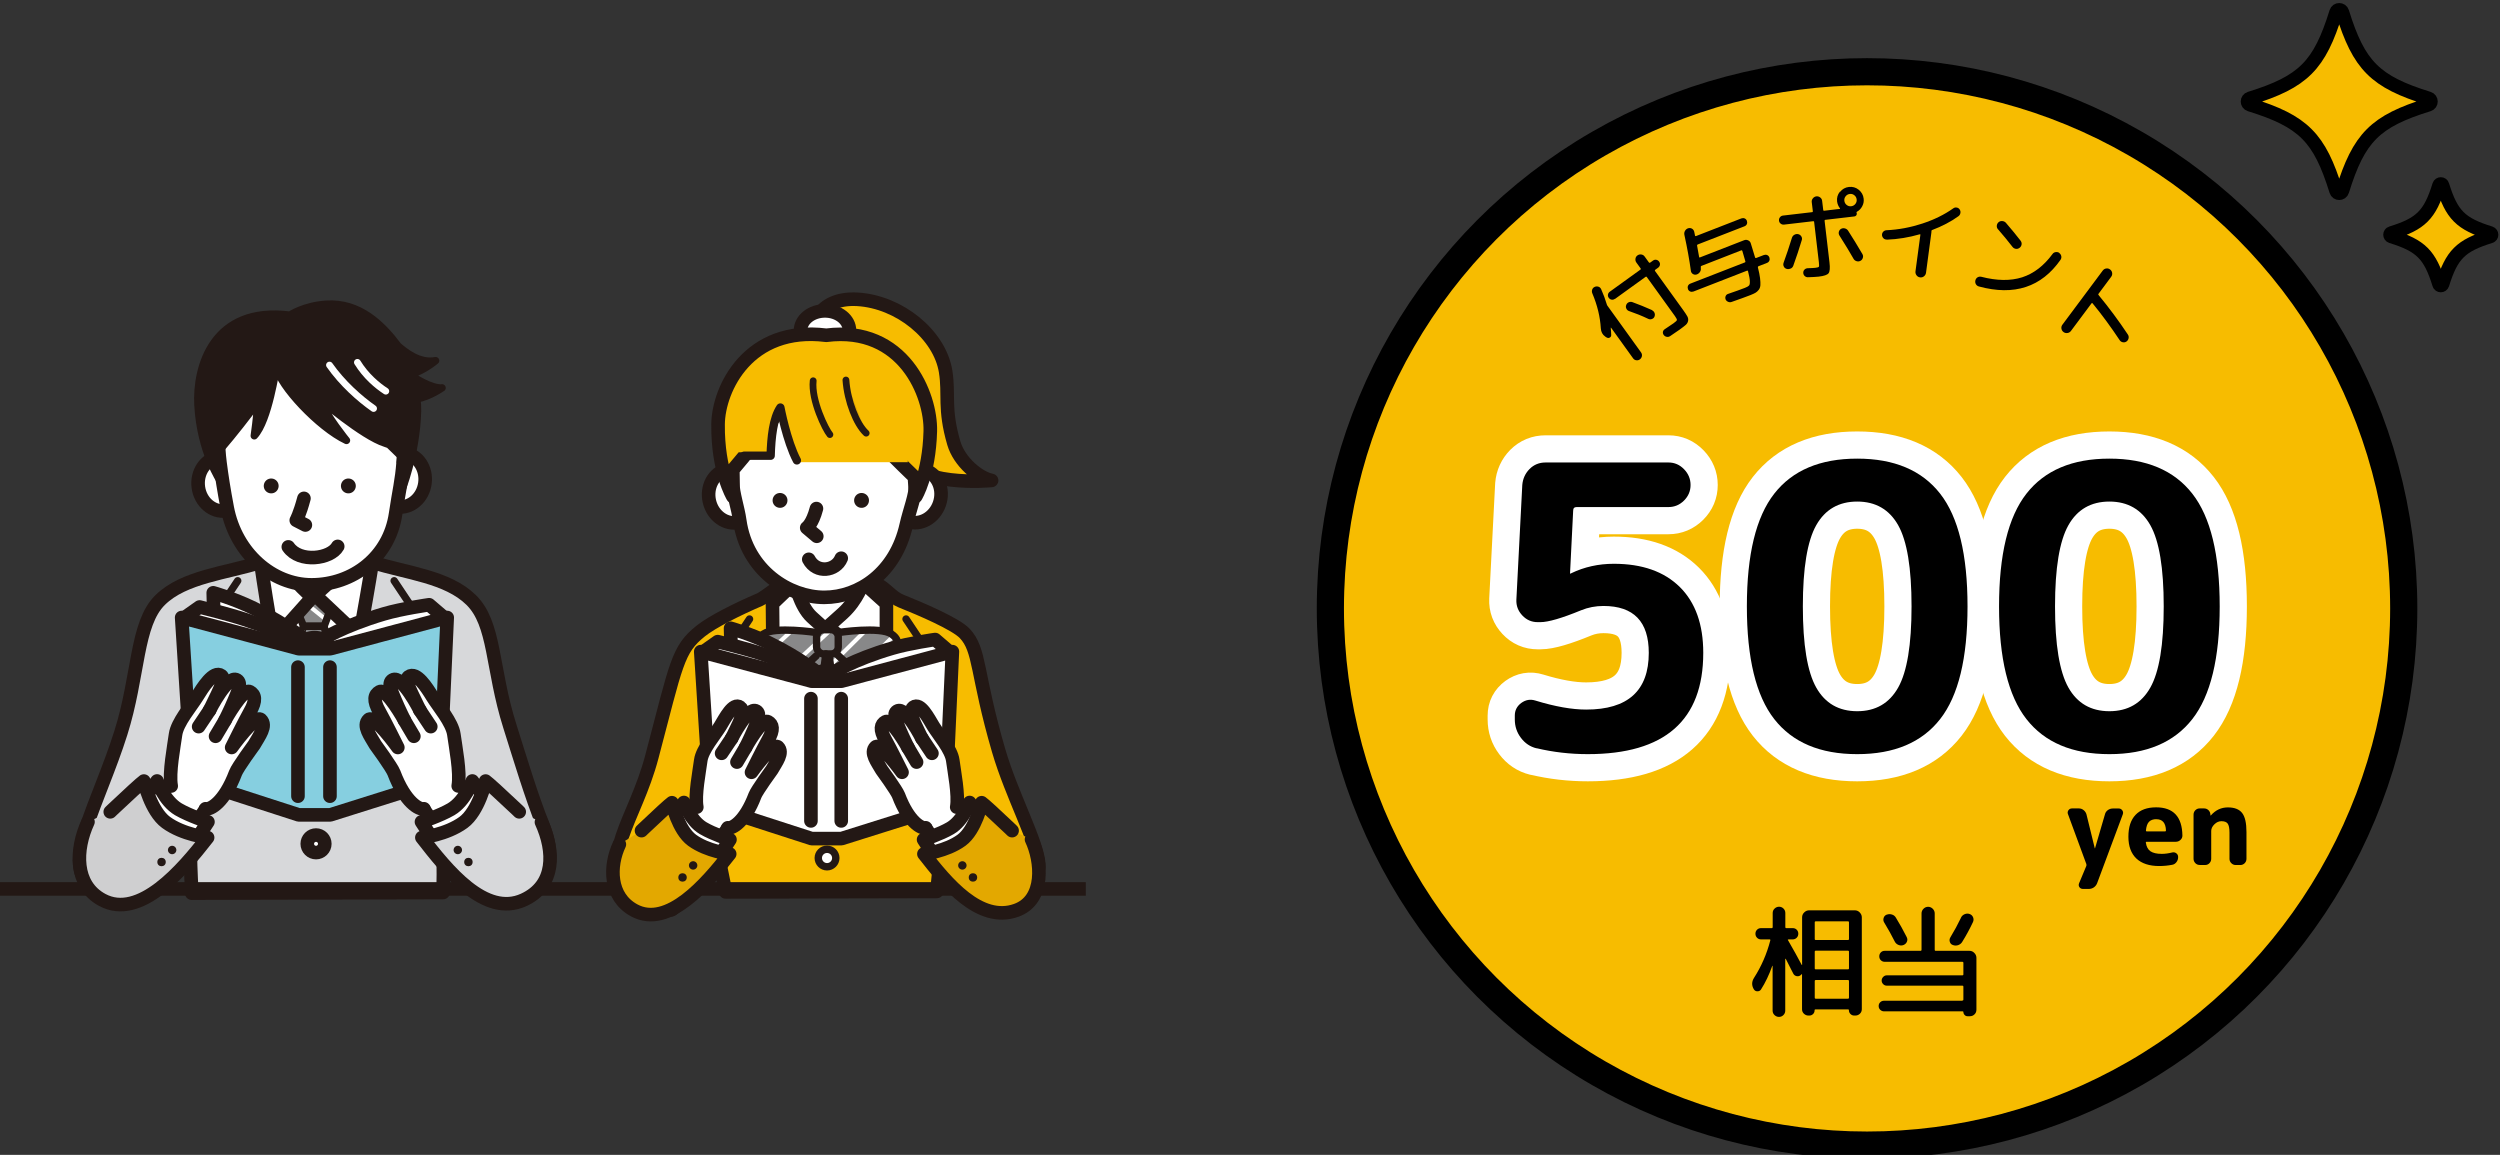 <?xml version="1.0" encoding="UTF-8"?><svg id="_レイヤー_2" xmlns="http://www.w3.org/2000/svg" xmlns:xlink="http://www.w3.org/1999/xlink" viewBox="0 0 368 170"><rect x="0" y="0" width="368" height="170" fill="#333333" stroke="none"/><defs><style>.cls-1,.cls-2,.cls-3,.cls-4,.cls-5,.cls-6,.cls-7{fill:none;}.cls-8,.cls-2,.cls-9,.cls-10,.cls-11,.cls-12,.cls-13,.cls-14,.cls-3,.cls-4,.cls-5,.cls-15,.cls-16,.cls-6,.cls-17,.cls-18,.cls-7{stroke-linecap:round;stroke-linejoin:round;}.cls-8,.cls-9,.cls-10,.cls-11,.cls-12,.cls-13,.cls-14,.cls-3,.cls-5,.cls-15,.cls-17,.cls-18,.cls-7{stroke:#231815;}.cls-8,.cls-14{fill:#e3a800;}.cls-2,.cls-4,.cls-6{stroke:#fff;}.cls-19{clip-path:url(#clippath);}.cls-9,.cls-20,.cls-21,.cls-15,.cls-16{fill:#f7bc00;}.cls-22,.cls-17{fill:#231815;}.cls-23{fill:#888889;}.cls-10{fill:#d7d8da;}.cls-10,.cls-11,.cls-12,.cls-13,.cls-14,.cls-5,.cls-15,.cls-16{stroke-width:2px;}.cls-11{fill:#cfcfd0;}.cls-12{fill:#86cfe0;}.cls-13,.cls-18{fill:#fff;}.cls-3{stroke-width:1.23px;}.cls-21{stroke-miterlimit:10;stroke-width:4px;}.cls-21,.cls-16{stroke:#000;}.cls-4{stroke-width:.61px;}.cls-24{clip-path:url(#clippath-1);}.cls-25{clip-path:url(#clippath-2);}.cls-6{stroke-width:8px;}.cls-17,.cls-18,.cls-7{stroke-width:1.09px;}</style><clipPath id="clippath"><rect class="cls-1" width="368" height="170"/></clipPath><clipPath id="clippath-1"><rect class="cls-1" x="-.17" y="41.67" width="160" height="95"/></clipPath><clipPath id="clippath-2"><path class="cls-1" d="M131.21,93.31c-1.65-1.13-7.82-.21-7.82-.21l-.41-.41h-2.56l-.22,.41s-6.17-.93-7.82,.21c-1.65,1.13-.62,2.06-.21,4.22,.41,2.16,.31,3.39,2.26,3.09,.63-.1,1.49-.6,2.37-1.24-1.34,2.08-2.69,4.44-3.09,5.83l6.48,1.75,1.36-10.7h.47l1.36,10.7,6.48-1.75c-.4-1.39-1.75-3.75-3.09-5.83,.88,.64,1.74,1.14,2.37,1.24,1.95,.31,1.85-.93,2.26-3.09,.41-2.16,1.44-3.09-.21-4.22Z"/></clipPath></defs><g id="_指示"><g class="cls-19"><g><g><path class="cls-16" d="M357.49,15.41c-7.88,2.44-10.25,4.82-12.69,12.69-.14,.46-.79,.46-.93,0-2.44-7.88-4.82-10.25-12.69-12.69-.46-.14-.46-.79,0-.93,7.88-2.44,10.25-4.82,12.69-12.69,.14-.46,.79-.46,.93,0,2.44,7.88,4.82,10.25,12.69,12.69,.46,.14,.46,.79,0,.93Z"/><path class="cls-16" d="M366.57,34.81c-4.36,1.35-5.68,2.67-7.03,7.03-.08,.25-.44,.25-.51,0-1.35-4.36-2.67-5.68-7.03-7.03-.25-.08-.25-.44,0-.51,4.36-1.35,5.68-2.67,7.03-7.03,.08-.25,.44-.25,.51,0,1.35,4.36,2.67,5.68,7.03,7.03,.25,.08,.25,.44,0,.51Z"/></g><g><circle class="cls-21" cx="274.83" cy="89.56" r="79"/><g><path d="M236.47,49.67l-.17-.12c-.41-.28-.63-.69-.66-1.23-.1-1.68-.51-3.39-1.25-5.14-.08-.19-.08-.37-.02-.55,.06-.18,.19-.32,.37-.4,.18-.08,.36-.09,.55-.03,.18,.06,.32,.19,.4,.37,.34,.76,.62,1.51,.83,2.23,.02,.08,.05,.15,.1,.21l4.94,6.86c.12,.17,.16,.35,.13,.55-.04,.2-.14,.36-.3,.48s-.35,.16-.54,.13c-.2-.03-.35-.13-.47-.3l-3.23-4.49s-.02-.02-.03-.01c-.01,0-.02,.02-.02,.03,.04,.35,.06,.71,.07,1.07,0,.17-.08,.3-.23,.37-.15,.08-.3,.07-.44-.03Zm1.24-5.68c-.15,.11-.31,.15-.48,.12-.17-.03-.31-.12-.42-.27s-.15-.31-.12-.48c.03-.17,.12-.31,.27-.42l4.52-3.26c.06-.04,.07-.1,.02-.17l-.63-.87c-.12-.17-.16-.35-.13-.56,.03-.21,.13-.37,.3-.49,.17-.12,.35-.16,.56-.13,.21,.03,.37,.13,.49,.3l.63,.87c.05,.07,.11,.08,.18,.03l.42-.3c.15-.11,.31-.15,.48-.12,.17,.03,.31,.12,.42,.27,.11,.15,.15,.31,.12,.48-.03,.17-.12,.31-.27,.42l-.42,.3c-.07,.05-.08,.11-.03,.18l4.15,5.76c.29,.41,.5,.72,.61,.93,.11,.21,.15,.42,.11,.64-.04,.22-.14,.41-.32,.58-.18,.16-.48,.4-.9,.7-.35,.25-.83,.58-1.43,.98-.16,.1-.32,.14-.5,.1-.18-.03-.32-.12-.43-.26-.11-.14-.15-.29-.13-.46,.03-.17,.12-.3,.27-.4,.55-.36,.97-.65,1.29-.87,.32-.23,.49-.39,.5-.48,.02-.09-.08-.28-.28-.57l-4.15-5.76c-.05-.07-.1-.08-.16-.04l-4.52,3.26Zm5.48,1.69c.17,.08,.29,.21,.36,.39,.07,.18,.06,.36-.01,.54-.07,.17-.2,.29-.38,.35-.18,.07-.36,.06-.53-.02-.94-.45-1.89-.83-2.83-1.15-.18-.06-.32-.18-.4-.36-.09-.17-.09-.35-.02-.53,.06-.18,.18-.32,.36-.4,.18-.08,.36-.09,.54-.03,.97,.35,1.94,.75,2.93,1.19Z"/><path d="M249.28,42.91c-.17,.06-.33,.06-.48,0-.16-.07-.27-.19-.33-.35-.06-.17-.06-.33,0-.48,.07-.16,.19-.27,.35-.33l8.02-3.12c.08-.03,.1-.08,.08-.15-.28-.96-.44-1.48-.45-1.55-.03-.08-.08-.1-.15-.08l-5.87,2.29c-.08,.03-.11,.08-.09,.14,0,.02,0,.05,0,.1,0,.04,0,.07,0,.09,.03,.21-.01,.4-.14,.58-.12,.18-.29,.3-.49,.36-.19,.05-.37,.03-.54-.08-.17-.11-.26-.26-.29-.45-.22-1.62-.54-3.39-.96-5.32-.04-.21-.01-.41,.1-.59,.11-.18,.26-.31,.46-.37,.2-.06,.38-.04,.56,.06,.17,.1,.28,.25,.33,.45,.02,.06,.04,.16,.06,.29,.03,.13,.05,.23,.06,.29,0,.03,.02,.05,.05,.06,.03,.01,.06,.01,.09,0l6.68-2.6c.17-.06,.33-.06,.48,0,.16,.07,.27,.19,.33,.35,.06,.17,.06,.33,0,.48s-.19,.27-.35,.33l-6.89,2.68c-.07,.03-.1,.08-.09,.16,.09,.44,.19,.99,.3,1.67,0,.08,.05,.1,.13,.07l6.5-2.53c.2-.08,.4-.07,.59,.02,.2,.09,.33,.24,.39,.45,.24,.76,.44,1.45,.63,2.07,.03,.08,.08,.1,.15,.08l1.14-.44c.17-.06,.33-.06,.48,0,.16,.07,.27,.19,.33,.35,.06,.17,.06,.33,0,.48-.07,.16-.19,.27-.35,.33l-1.25,.49c-.07,.03-.1,.08-.09,.16,.16,.63,.27,1.15,.32,1.58,.05,.43,.07,.78,.05,1.05-.02,.27-.1,.5-.25,.69-.15,.19-.31,.33-.48,.43-.17,.1-.42,.21-.74,.34-.62,.24-1.54,.58-2.78,1.01-.17,.06-.34,.05-.51-.03-.17-.07-.29-.19-.36-.35-.06-.17-.06-.33,.01-.49,.07-.16,.19-.27,.36-.32,1.09-.37,1.91-.67,2.48-.89,.3-.12,.49-.22,.59-.33,.1-.1,.14-.31,.13-.63,0-.32-.1-.81-.27-1.49-.01-.08-.06-.11-.14-.08l-7.91,3.08Z"/><path d="M270.85,28.25c.34-.42,.77-.67,1.31-.73,.54-.06,1.02,.07,1.44,.41s.67,.77,.73,1.31c.05,.4-.02,.77-.21,1.12-.18,.35-.44,.62-.78,.81-.06,.04-.08,.08-.05,.15,.01,.03,.02,.07,.03,.12,.01,.1-.02,.19-.09,.28-.07,.08-.16,.13-.26,.14l-4.28,.5c-.08,0-.12,.06-.11,.14l.72,6.13c.1,.82,.05,1.34-.13,1.59-.18,.24-.67,.41-1.46,.5-.38,.04-.91,.07-1.6,.09-.18,0-.33-.06-.47-.19-.13-.13-.2-.29-.2-.48,0-.18,.06-.33,.19-.46,.13-.13,.29-.19,.48-.2,.49-.01,.86-.03,1.12-.06,.3-.03,.47-.09,.51-.16,.04-.07,.04-.29,0-.65l-.7-5.94c0-.08-.06-.12-.14-.11l-4.28,.5c-.19,.02-.35-.02-.5-.14-.15-.11-.23-.26-.25-.44-.02-.19,.02-.35,.14-.5,.11-.14,.26-.23,.45-.25l4.28-.5c.08,0,.12-.06,.11-.14l-.16-1.33c-.03-.21,.03-.4,.17-.57,.14-.17,.3-.26,.51-.29,.2-.02,.39,.03,.56,.16,.17,.13,.27,.3,.29,.52l.16,1.33c0,.08,.06,.12,.14,.11l1.93-.23c.16-.02,.27-.03,.35-.03,.02,0,.03-.01,.05-.03,.01-.02,.01-.04,0-.06-.24-.3-.38-.64-.43-1.01-.06-.54,.07-1.02,.41-1.44Zm-7.29,11.28c-.19,.09-.38,.11-.57,.05-.2-.06-.34-.18-.42-.36-.09-.18-.09-.36-.02-.56,.41-1.12,.82-2.34,1.22-3.65,.06-.19,.18-.35,.36-.45s.36-.14,.57-.09c.19,.04,.34,.15,.45,.32s.13,.35,.08,.53c-.38,1.27-.8,2.53-1.26,3.8-.07,.19-.2,.33-.39,.42Zm9.28-1.44c-.52-.92-1.21-2.06-2.08-3.43-.1-.17-.13-.35-.08-.54,.05-.19,.16-.34,.32-.43,.18-.1,.36-.12,.56-.07,.2,.05,.35,.15,.47,.32,.71,1.11,1.42,2.26,2.11,3.45,.11,.18,.13,.36,.07,.56-.06,.2-.17,.35-.35,.44-.18,.1-.36,.12-.56,.06-.2-.06-.35-.17-.46-.35Zm-1.01-7.92c.2,.16,.42,.22,.67,.19s.45-.14,.61-.34c.16-.2,.22-.42,.19-.67-.03-.25-.14-.45-.34-.61-.2-.16-.42-.22-.67-.19s-.45,.14-.61,.34c-.16,.2-.22,.42-.19,.67,.03,.25,.14,.45,.34,.61Z"/><path d="M277.73,35.26c-.19,.01-.35-.05-.48-.18-.13-.13-.21-.3-.22-.49,0-.19,.06-.35,.18-.48,.13-.13,.28-.21,.47-.22,1.78-.08,3.54-.41,5.28-.98s3.26-1.32,4.56-2.24c.15-.11,.31-.15,.5-.12,.19,.03,.33,.12,.44,.28,.11,.17,.15,.34,.11,.54-.04,.19-.13,.35-.29,.46-1.09,.79-2.39,1.47-3.89,2.04-.06,.02-.08,.07-.08,.15,0,.04,0,.1-.01,.2l-.79,5.93c-.03,.21-.13,.39-.3,.52-.17,.14-.37,.19-.58,.16-.21-.03-.39-.13-.52-.31s-.18-.37-.15-.59l.72-5.36c.01-.08-.02-.11-.1-.08-1.6,.46-3.21,.73-4.85,.79Z"/><path d="M303.12,37.24c.16,.12,.26,.27,.3,.46,.04,.19,0,.37-.11,.54-2.81,4.02-6.81,5.34-12.01,3.93-.2-.05-.35-.17-.45-.34-.1-.18-.12-.36-.07-.57,.05-.19,.16-.34,.32-.44,.17-.1,.35-.12,.54-.08,2.31,.6,4.31,.62,6.02,.08,1.7-.55,3.19-1.69,4.47-3.43,.11-.16,.27-.25,.46-.28s.37,0,.53,.11Zm-9.01-3.48c-.14-.16-.2-.34-.18-.54,.02-.2,.1-.37,.26-.51,.15-.13,.34-.19,.55-.17,.21,.02,.39,.1,.53,.26,.79,.92,1.51,1.79,2.15,2.62,.13,.17,.19,.35,.16,.55-.03,.2-.12,.37-.29,.5-.17,.13-.35,.19-.55,.16-.2-.03-.37-.12-.5-.29-.64-.83-1.35-1.69-2.13-2.59Z"/><path d="M304.31,49.02c-.21,.03-.4-.02-.57-.15s-.27-.3-.3-.51,.02-.4,.15-.57l5.94-7.97c.13-.17,.3-.27,.51-.3,.21-.03,.4,.02,.57,.15s.27,.3,.3,.51c.03,.21-.02,.4-.15,.57l-1.86,2.5c-.05,.07-.05,.12,0,.17,1.53,1.85,2.97,3.79,4.32,5.82,.11,.16,.15,.35,.11,.55-.04,.2-.15,.36-.31,.48-.16,.11-.35,.15-.54,.11-.2-.04-.35-.14-.46-.3-1.26-1.9-2.59-3.72-4-5.44-.05-.06-.1-.06-.14,0l-3.04,4.08c-.13,.17-.3,.27-.51,.3Z"/></g><g><path d="M259.23,145.64c-.13,.19-.31,.29-.55,.28-.23,0-.41-.11-.53-.32-.32-.55-.31-1.11,.05-1.67,1.08-1.69,1.88-3.53,2.39-5.51,.02-.1-.01-.14-.11-.14h-1.26c-.23,0-.42-.08-.58-.24-.16-.16-.24-.36-.24-.6,0-.23,.08-.42,.23-.58,.16-.16,.35-.24,.59-.24h1.58c.1,0,.14-.05,.14-.16v-2.07c0-.25,.09-.47,.28-.65,.19-.18,.41-.27,.66-.27s.47,.09,.65,.27c.18,.18,.27,.4,.27,.65v2.07c0,.11,.05,.16,.14,.16h.95c.24,0,.44,.08,.59,.24,.16,.16,.23,.36,.23,.58,0,.24-.08,.44-.24,.6-.16,.16-.36,.24-.58,.24h-.61c-.11,0-.14,.04-.09,.11,.82,1.42,1.49,2.63,2.02,3.64,.01,.01,.02,.02,.04,.02s.02-.01,.02-.04v-6.98c0-.28,.1-.52,.31-.72,.2-.2,.44-.31,.72-.31h6.73c.28,0,.52,.1,.72,.31s.31,.44,.31,.72v13.52c0,.26-.09,.49-.28,.67-.19,.18-.41,.27-.68,.27h-.16c-.22,0-.4-.08-.55-.23-.15-.15-.23-.33-.23-.55,0-.08-.04-.13-.13-.13h-4.79c-.08,0-.13,.04-.13,.13,0,.22-.07,.4-.22,.55-.15,.15-.33,.23-.55,.23h-.14c-.25,0-.47-.09-.66-.27-.19-.18-.28-.4-.28-.65v-5.13s-.01-.04-.04-.04c-.02,0-.04,0-.05,.03l-.13,.13c-.17,.13-.36,.17-.58,.13-.22-.05-.38-.17-.48-.36-.08-.16-.2-.38-.35-.68-.15-.29-.29-.56-.41-.81-.13-.25-.24-.48-.35-.69-.01-.01-.03-.02-.05-.02s-.03,.01-.03,.04v7.6c0,.25-.09,.47-.27,.65-.18,.18-.4,.27-.65,.27s-.47-.09-.66-.27c-.19-.18-.28-.4-.28-.65v-6.61s-.03,0-.05,.02c-.46,1.3-1.01,2.46-1.67,3.49Zm7.9-9.86v2.43c0,.11,.05,.16,.16,.16h4.72c.11,0,.16-.05,.16-.16v-2.43c0-.11-.05-.16-.16-.16h-4.72c-.11,0-.16,.05-.16,.16Zm0,4.32v2.43c0,.11,.05,.16,.16,.16h4.72c.11,0,.16-.05,.16-.16v-2.43c0-.11-.05-.16-.16-.16h-4.72c-.11,0-.16,.05-.16,.16Zm0,4.32v2.43c0,.11,.05,.16,.16,.16h4.72c.11,0,.16-.05,.16-.16v-2.43c0-.11-.05-.16-.16-.16h-4.72c-.11,0-.16,.05-.16,.16Z"/><path d="M288.85,147.28c.11,0,.16-.05,.16-.16v-1.87c0-.11-.05-.16-.16-.16h-11.11c-.2,0-.38-.07-.53-.22-.15-.15-.23-.33-.23-.53s.07-.38,.23-.54c.15-.16,.33-.23,.53-.23h11.11c.11,0,.16-.05,.16-.14v-1.69c0-.11-.05-.16-.16-.16h-11.41c-.23,0-.42-.08-.58-.23-.16-.16-.23-.35-.23-.58s.08-.42,.23-.58c.16-.16,.35-.23,.58-.23h5.27c.1,0,.14-.05,.14-.16v-5.35c0-.26,.1-.49,.29-.68,.19-.19,.42-.29,.68-.29s.49,.1,.68,.29c.19,.19,.29,.42,.29,.68v5.35c0,.11,.05,.16,.14,.16h4.97c.28,0,.52,.1,.72,.31,.2,.2,.31,.44,.31,.72v7.63c0,.28-.09,.51-.28,.69-.19,.19-.42,.28-.69,.28h-.34c-.17,0-.31-.06-.43-.19-.12-.13-.18-.27-.18-.44,0-.06-.04-.09-.11-.09h-11.57c-.22,0-.4-.08-.56-.23s-.23-.34-.23-.56,.08-.4,.23-.55c.16-.15,.34-.22,.56-.22h11.52Zm-11.12-12.64c.25-.1,.51-.1,.77-.02,.26,.08,.45,.24,.58,.47,.54,.88,1.07,1.82,1.58,2.84,.12,.23,.14,.46,.04,.68-.09,.23-.26,.39-.49,.49-.24,.1-.49,.1-.74,0-.25-.1-.44-.26-.56-.5-.43-.86-.95-1.81-1.57-2.83-.12-.2-.14-.42-.07-.65,.07-.23,.22-.39,.45-.49Zm10.91,.47c.11-.24,.28-.42,.53-.53,.25-.11,.5-.13,.75-.04,.24,.08,.41,.24,.51,.47,.1,.23,.1,.46,0,.7-.46,.98-.99,1.97-1.6,2.95-.14,.23-.35,.38-.6,.47-.26,.08-.51,.08-.77-.02-.23-.08-.38-.24-.45-.48s-.04-.45,.09-.66c.56-.92,1.08-1.88,1.55-2.86Z"/></g><g><path d="M307.11,127.19l-2.7-7.34c-.09-.2-.06-.39,.06-.58,.13-.18,.3-.27,.53-.27h1.01c.26,0,.49,.08,.7,.25,.21,.17,.35,.38,.42,.63l1.22,4.98s0,.02,.02,.02,.02,0,.02-.02l1.46-4.99c.06-.26,.21-.46,.42-.62,.22-.16,.47-.24,.74-.24h.88c.21,0,.38,.09,.51,.27,.13,.18,.15,.37,.08,.58l-3.78,10.14c-.1,.26-.26,.46-.48,.62-.22,.15-.47,.23-.74,.23h-.88c-.22,0-.39-.09-.51-.26-.12-.18-.13-.37-.05-.57l1.07-2.56s.02-.09,.02-.13,0-.09-.02-.13Z"/><path d="M317.83,127.48c-1.45,0-2.57-.37-3.35-1.1-.78-.74-1.18-1.81-1.18-3.22s.35-2.47,1.05-3.21c.7-.74,1.71-1.11,3.03-1.11,2.54,0,3.83,1.39,3.87,4.16,0,.26-.1,.47-.3,.65-.2,.18-.42,.26-.68,.26h-4.27c-.11,0-.15,.05-.13,.14,.09,.59,.31,1.01,.68,1.26,.37,.25,.92,.38,1.66,.38,.48,0,1-.07,1.55-.21,.22-.05,.42-.01,.6,.13,.18,.14,.26,.32,.26,.54v.03c0,.27-.08,.51-.25,.73-.17,.22-.38,.35-.63,.39-.62,.12-1.26,.18-1.92,.18Zm-.4-6.9c-.48,0-.84,.13-1.09,.38-.25,.25-.4,.68-.46,1.29,0,.09,.04,.13,.11,.13h2.7c.1,0,.14-.05,.14-.14-.04-1.1-.51-1.65-1.41-1.65Z"/><path d="M323.78,127.32c-.25,0-.46-.09-.63-.27s-.26-.39-.26-.64v-6.5c0-.25,.09-.46,.26-.64,.18-.18,.39-.27,.63-.27h.66c.26,0,.47,.09,.65,.26,.18,.18,.27,.39,.28,.65l.02,.13s0,.02,.02,.02l.03-.03c.69-.79,1.53-1.18,2.5-1.18s1.67,.27,2.1,.82c.43,.55,.64,1.49,.64,2.81v3.94c0,.25-.09,.46-.26,.64-.18,.18-.39,.27-.63,.27h-.7c-.25,0-.46-.09-.64-.27-.18-.18-.27-.39-.27-.64v-3.86c0-.64-.09-1.08-.26-1.32-.17-.24-.48-.36-.93-.36-.37,0-.72,.15-1.03,.46-.31,.3-.47,.63-.47,.98v4.1c0,.25-.09,.46-.26,.64s-.39,.27-.63,.27h-.78Z"/></g><g><g><path class="cls-6" d="M226.17,110.15c-.93-.23-1.69-.74-2.29-1.54-.6-.79-.9-1.69-.9-2.7v-.58c0-.77,.32-1.39,.96-1.86,.64-.46,1.32-.58,2.06-.35,2.9,.89,5.39,1.33,7.48,1.33,6.15,0,9.22-2.78,9.22-8.35,0-4.6-2.22-6.9-6.67-6.9-1.16,0-2.26,.21-3.31,.64-2.82,1.16-4.81,1.74-5.97,1.74h-.41c-.89,0-1.64-.33-2.26-.99-.62-.66-.91-1.43-.87-2.32l.87-16.88c.08-.93,.44-1.71,1.07-2.35,.64-.64,1.42-.96,2.35-.96h18.1c.89,0,1.65,.33,2.29,.99,.64,.66,.96,1.43,.96,2.32s-.32,1.65-.96,2.29c-.64,.64-1.4,.96-2.29,.96h-13.51c-.35,0-.52,.17-.52,.52l-.46,9.22s.02,.06,.06,.06h.06l.06-.06c1.93-.93,4.02-1.39,6.26-1.39,4.18,0,7.41,1.14,9.72,3.42,2.3,2.28,3.45,5.51,3.45,9.69,0,9.94-5.67,14.91-16.99,14.91-2.59,0-5.1-.29-7.54-.87Z"/><path class="cls-6" d="M285.59,105.85c-2.69,3.44-6.76,5.16-12.21,5.16s-9.52-1.72-12.21-5.16c-2.69-3.44-4.03-8.97-4.03-16.59s1.34-13.15,4.03-16.59c2.69-3.44,6.76-5.16,12.21-5.16s9.52,1.72,12.21,5.16c2.69,3.44,4.03,8.97,4.03,16.59s-1.34,13.15-4.03,16.59Zm-6.18-28.54c-1.31-2.32-3.33-3.48-6.03-3.48s-4.72,1.16-6.03,3.48c-1.31,2.32-1.97,6.3-1.97,11.95s.66,9.63,1.97,11.95c1.31,2.32,3.32,3.48,6.03,3.48s4.72-1.16,6.03-3.48c1.31-2.32,1.97-6.3,1.97-11.95s-.66-9.63-1.97-11.95Z"/><path class="cls-6" d="M322.71,105.85c-2.69,3.44-6.76,5.16-12.21,5.16s-9.52-1.72-12.21-5.16c-2.69-3.44-4.03-8.97-4.03-16.59s1.34-13.15,4.03-16.59c2.69-3.44,6.76-5.16,12.21-5.16s9.52,1.72,12.21,5.16c2.69,3.44,4.03,8.97,4.03,16.59s-1.34,13.15-4.03,16.59Zm-6.18-28.54c-1.31-2.32-3.33-3.48-6.03-3.48s-4.72,1.16-6.03,3.48c-1.31,2.32-1.97,6.3-1.97,11.95s.66,9.63,1.97,11.95c1.31,2.32,3.32,3.48,6.03,3.48s4.72-1.16,6.03-3.48c1.31-2.32,1.97-6.3,1.97-11.95s-.66-9.63-1.97-11.95Z"/></g><g><path d="M226.17,110.15c-.93-.23-1.69-.74-2.29-1.54-.6-.79-.9-1.69-.9-2.7v-.58c0-.77,.32-1.39,.96-1.86,.64-.46,1.32-.58,2.06-.35,2.9,.89,5.39,1.33,7.48,1.33,6.15,0,9.22-2.78,9.22-8.35,0-4.6-2.22-6.9-6.67-6.9-1.16,0-2.26,.21-3.31,.64-2.82,1.16-4.81,1.74-5.97,1.74h-.41c-.89,0-1.64-.33-2.26-.99-.62-.66-.91-1.43-.87-2.32l.87-16.88c.08-.93,.44-1.71,1.07-2.35,.64-.64,1.42-.96,2.35-.96h18.1c.89,0,1.65,.33,2.29,.99,.64,.66,.96,1.43,.96,2.32s-.32,1.65-.96,2.29c-.64,.64-1.4,.96-2.29,.96h-13.51c-.35,0-.52,.17-.52,.52l-.46,9.22s.02,.06,.06,.06h.06l.06-.06c1.93-.93,4.02-1.39,6.26-1.39,4.18,0,7.41,1.14,9.72,3.42,2.3,2.28,3.45,5.51,3.45,9.69,0,9.94-5.67,14.91-16.99,14.91-2.59,0-5.1-.29-7.54-.87Z"/><path d="M285.59,105.85c-2.69,3.44-6.76,5.16-12.21,5.16s-9.52-1.72-12.21-5.16c-2.69-3.44-4.03-8.97-4.03-16.59s1.34-13.15,4.03-16.59c2.69-3.44,6.76-5.16,12.21-5.16s9.52,1.72,12.21,5.16c2.69,3.44,4.03,8.97,4.03,16.59s-1.34,13.15-4.03,16.59Zm-6.18-28.54c-1.31-2.32-3.33-3.48-6.03-3.48s-4.72,1.16-6.03,3.48c-1.31,2.32-1.97,6.3-1.97,11.95s.66,9.63,1.97,11.95c1.31,2.32,3.32,3.48,6.03,3.48s4.72-1.16,6.03-3.48c1.31-2.32,1.97-6.3,1.97-11.95s-.66-9.63-1.97-11.95Z"/><path d="M322.71,105.85c-2.69,3.44-6.76,5.16-12.21,5.16s-9.52-1.72-12.21-5.16c-2.69-3.44-4.03-8.97-4.03-16.59s1.34-13.15,4.03-16.59c2.69-3.44,6.76-5.16,12.21-5.16s9.52,1.72,12.21,5.16c2.69,3.44,4.03,8.97,4.03,16.59s-1.34,13.15-4.03,16.59Zm-6.18-28.54c-1.31-2.32-3.33-3.48-6.03-3.48s-4.72,1.16-6.03,3.48c-1.31,2.32-1.97,6.3-1.97,11.95s.66,9.63,1.97,11.95c1.31,2.32,3.32,3.48,6.03,3.48s4.72-1.16,6.03-3.48c1.31-2.32,1.97-6.3,1.97-11.95s-.66-9.63-1.97-11.95Z"/></g></g></g><g class="cls-24"><g><path class="cls-18" d="M51.38,77.37l-10.02,.34c-.1,1.93-1.29,8.57-2.71,10.54,.48,7.05,4.71,25.02,7.84,28.89,0,0,7.89-14.12,8.23-28.8-2.08-2.15-3.57-10.93-3.33-10.97Z"/><g><path class="cls-23" d="M42.85,87.72h6.51l-1.65,4.46h-3.02l-1.85-4.46Z"/><path class="cls-23" d="M44.7,92.18c-.27,.07-3.39,14.71-3.19,14.71s4.83,10.78,4.63,10.78,4.83-11.12,4.83-11.12l-3.26-14.36h-3.02Z"/><line class="cls-4" x1="43.54" y1="97.53" x2="47.88" y2="94.42"/><line class="cls-4" x1="42.78" y1="102.26" x2="48.52" y2="98.26"/><line class="cls-4" x1="41.89" y1="106.51" x2="49.3" y2="101.37"/><line class="cls-4" x1="43.4" y1="109.22" x2="49.81" y2="104.8"/><line class="cls-4" x1="44.36" y1="112.44" x2="50.77" y2="108.02"/><path class="cls-4" d="M43.68,87.7s4.8,3.93,4.89,3.98"/><path class="cls-7" d="M42.85,87.72h6.51l-1.65,4.46h-3.02l-1.85-4.46Z"/><path class="cls-7" d="M44.7,92.18c-.27,.07-3.39,14.71-3.19,14.71s4.83,10.78,4.63,10.78,4.83-11.12,4.83-11.12l-3.26-14.36h-3.02Z"/></g><path class="cls-13" d="M41.14,80.32s.62,3.04,2.49,5.28c1,1.2,2.34,2.31,2.34,2.31l-6.82,7.63-.79-11.13,2.78-4.09Z"/><path class="cls-13" d="M52.25,80.63s-1.46,2.98-3.66,4.99c-1.12,1.03-2.21,1.97-2.21,1.97l8.06,7.61,.48-10.8-2.67-3.77Z"/><path class="cls-10" d="M28.24,131.48c-.15-2.8-.26-5.58-.22-7.28-3.01,2.68-10.3,9.7-15,5.8-3.79-3.14,1.56-11.97,4.76-22.09,2.69-8.49,2.22-16.08,5.8-19.59,3.52-3.46,9.7-3.94,14.79-5.56,.02,.17,2.18,15.22,4.29,23.04,1.2,4.22,2.52,7.82,3.81,9.79,1.29-1.98,2.61-5.57,3.81-9.79,2.11-7.82,4.51-22.87,4.53-23.04,5.1,1.62,11.03,2.1,14.55,5.56,3.58,3.52,3,10.05,5.68,18.54,1.56,4.94,3.14,10.24,4.88,14.59,1.69,4.24,1,7.56-.44,8.71-4.79,3.78-11.22-1.03-14.23-3.71,.03,1.31,.02,3.09-.02,4.93l-37.01,.09Z"/><path class="cls-15" d="M116.15,85.5c-.72,.1-3.55,2.43-4.27,2.74-3.3,1.41-7.08,3.31-8.74,4.65-3.43,2.74-3.55,4.75-7.19,18.52-2.53,9.55-7.97,14.65-3.37,21.06,.57,.8,2.86,1.27,6.22,1.47,.56,.03,7.04-7.43,7.04-7.43l.97,4.78,31.1-.07,.34-3.43s2.12,1.16,2.42,1.24c7.39,1.86,12.44,1.13,12.25-1.77-.21-3.33-3.99-10.16-5.93-16.81-3.31-11.36-2.66-14.75-4.98-17.21-1.33-1.41-6.46-3.6-9.41-4.78-1.31-.52-2.23-1.88-3.49-2.47-4.68-2.18-12.77-.51-12.95-.48Z"/><path class="cls-18" d="M117.36,82.38c-.1,2.26,.99,8.33-2.91,10.59,0,0,.93,3.29,7.61,3.29s7.41-2.78,7.41-2.78c0,0,.55-.03-1.61-2.61-2.16-2.57-1.51-8.85-1.51-8.85l-8.98,.34Z"/><path class="cls-13" d="M117,85.73s.75,3.48,2.48,5.09c1.14,1.06,1.95,1.75,1.95,1.75l-7.61,8.02-.11-11.73,3.28-3.13Z"/><path class="cls-13" d="M127.04,85.73s-.79,2.55-2.99,4.56c-1.12,1.03-2.21,1.97-2.21,1.97l8.64,6.99v-10.4s-3.45-3.12-3.45-3.12Z"/><path class="cls-18" d="M115.47,99.04c-.51-.1,4.22,10.8,6.27,15.22,0,0,6.38-11.72,6.79-15.32l-13.06,.1Z"/><path class="cls-7" d="M110.33,91.12l-2.88,4.32,2.78,1.75-3.09,2.88s6.07,12.44,12.55,16.56"/><path class="cls-7" d="M133.37,91.12l2.88,4.32-2.78,1.75,3.29,2.88s-5.66,9.46-11.11,16.04"/><circle class="cls-18" cx="121.74" cy="126.3" r="1.29"/><g><path class="cls-15" d="M119.61,48.82c-.15-.25,.48-5.11,6.61-4.76,6.13,.36,12.11,5.18,12.98,10.64,.54,3.4-.29,5.43,1.2,10.52,.82,2.8,3.66,5.13,5.56,5.5,0,0-11.63,1.18-13.51-4.24-2.92-8.42-2.73-15.26-5.1-16.26-2.37-1-7-.11-7.75-1.4Z"/><ellipse class="cls-13" cx="121.44" cy="48.64" rx="3.6" ry="2.88"/><ellipse class="cls-13" cx="134.95" cy="73.01" rx="3.98" ry="3.53" transform="translate(21.6 176.42) rotate(-70.79)"/><ellipse class="cls-13" cx="107.86" cy="73.02" rx="3.53" ry="3.98" transform="translate(-13.74 26.34) rotate(-13.1)"/><path class="cls-13" d="M134.81,71.06c0,1.83-.92,4.02-1.41,6.22-1.57,7.03-6.93,10.65-12.07,10.65s-11.39-3.88-12.44-11.3c-.27-1.93-1-3.93-1.03-5.57-.05-2.4-.41-5.36,.24-7.44,1.99-6.41,7.62-10.25,13.23-10.25,5.94,0,11.85,4.2,13.64,11.21,.45,1.77-.17,4.51-.17,6.48Z"/><path class="cls-15" d="M121.64,49.35h-.03c-11.38-1.43-15.86,7.83-15.91,13.11-.07,6.93,2.17,10.63,2.17,10.63v-3.93c4.19-4.88,7.46-9.64,9.44-12.4,.86,1.18,2.32,1.96,3.97,1.96,1.09,0,2.09-.33,2.89-.9,1.67,3.81,5.98,8.09,10.43,12.39l.2,2.87s1.97-3.21,2.14-9.61c.14-5.28-3.91-15.56-15.29-14.12Z"/><path class="cls-22" d="M127.86,73.31c.19,.58-.12,1.2-.69,1.39-.58,.19-1.2-.12-1.39-.69-.19-.58,.12-1.2,.69-1.39,.58-.19,1.2,.12,1.39,.69Z"/><path class="cls-22" d="M115.86,73.31c.19,.58-.12,1.2-.69,1.39-.58,.19-1.2-.12-1.39-.69-.19-.58,.12-1.2,.69-1.39,.58-.19,1.2,.12,1.39,.69Z"/><path class="cls-13" d="M120.18,74.86c-.62,2.33-1.43,2.83-1.43,2.83l1.48,1.25"/><path class="cls-13" d="M119.05,82.33c1.13,2.15,4,1.74,4.78-.16"/><path class="cls-20" d="M121.45,51.22c-9.09,0-12.02,8.63-12.77,15.35l4.76,.05c.08-2.27,.37-5.03,1.43-6.63,0,0,.85,4.58,2.59,8.05h16.18s-1.36-16.81-12.19-16.81Z"/><path class="cls-9" d="M119.7,56.05c-.31,2.88,1.84,7.2,2.46,7.92"/><path class="cls-8" d="M124.52,55.94c.21,3.09,1.54,6.48,2.98,7.82"/><path class="cls-3" d="M109.54,67.08h3.9c.08-2.74,.37-5.5,1.43-7.09,0,0,.93,4.93,2.43,7.78"/></g><g><path class="cls-18" d="M133.5,113.18c.41,1.77,1.27,4.3,2.85,4.3s2.48-2.48,2.91-4.18c-1.74-.79-3.98-.61-5.76-.12Z"/><path class="cls-18" d="M139.26,113.3c.22-.9,.32-1.58,.32-1.58,0,0-1.25-1.23-3.23-1.23s-3.16,1.03-3.16,1.03c0,0,.09,.72,.31,1.66,1.78-.48,4.02-.67,5.76,.12Z"/></g><g><g class="cls-25"><path class="cls-23" d="M131.21,93.31c-1.65-1.13-6.8-.36-6.8-.36-.56,.08-1.02,.06-1.02-.05s-.46-.21-1.03-.21h-1.13c-.57,0-1.03,.09-1.03,.21s-.46,.14-1.02,.05c0,0-5.15-.77-6.8,.36-1.65,1.13-.62,2.06-.21,4.22,.41,2.16,.31,3.39,2.26,3.09,.63-.1,1.5-.67,1.5-.67,.47-.31,.62-.17,.33,.32l-2.12,4.01c-.24,.51,.01,1.06,.56,1.2l4.49,1.21c.55,.15,1.05-.19,1.13-.75l1.1-8.65c.07-.56,.23-1.02,.36-1.02s.29,.46,.36,1.02l1.1,8.65c.07,.56,.58,.9,1.13,.75l4.49-1.21c.55-.15,.8-.69,.56-1.2l-2.12-4.01c-.29-.49-.15-.63,.33-.32,0,0,.88,.57,1.5,.67,1.95,.31,1.85-.93,2.26-3.09,.41-2.16,1.44-3.09-.21-4.22Z"/><line class="cls-4" x1="118.66" y1="90.88" x2="109.4" y2="99.45"/><line class="cls-4" x1="122.64" y1="92.39" x2="113.38" y2="100.96"/><line class="cls-4" x1="128.74" y1="91.49" x2="114.82" y2="105.28"/><line class="cls-4" x1="132.92" y1="92.25" x2="117.97" y2="106.92"/><line class="cls-4" x1="132.65" y1="98.63" x2="123.39" y2="107.2"/></g><g><path class="cls-7" d="M116.69,99.57c-1.3,2.03-2.58,4.3-2.97,5.64l6.48,1.75,1.36-10.7"/><path class="cls-7" d="M126.78,99.38c1.34,2.08,2.69,4.44,3.09,5.83l-6.48,1.75-1.34-10.49"/><path class="cls-7" d="M120.24,93.38l-.04-.27s-6.17-.93-7.82,.21c-1.65,1.13-.62,2.06-.21,4.22,.41,2.16,.31,3.39,2.26,3.09,1.56-.25,4.55-2.97,5.7-4.07"/><path class="cls-7" d="M123.39,93.11s6.17-.93,7.82,.21c1.65,1.13,.62,2.06,.21,4.22-.41,2.16-.31,3.39-2.26,3.09-1.62-.26-4.78-3.18-5.83-4.19"/><rect class="cls-7" x="120.2" y="92.69" width="3.19" height="3.57" rx="1.03" ry="1.03"/></g></g><path class="cls-7" d="M58.02,85.49l2.88,4.32-2.78,1.75,3.29,2.88s-5.76,11.55-11.21,18.14"/><circle class="cls-13" cx="46.52" cy="124.21" r="1.29"/><path class="cls-7" d="M34.99,85.49l-2.88,4.32,2.78,1.75-3.09,2.88s5.97,14.33,11.62,18.86"/><g><ellipse class="cls-13" cx="59.05" cy="70.67" rx="3.98" ry="3.53" transform="translate(-18.92 119.67) rotate(-82.27)"/><ellipse class="cls-13" cx="32.7" cy="71.25" rx="3.53" ry="3.98" transform="translate(-9.29 5.05) rotate(-7.73)"/><path class="cls-13" d="M59.34,68.09c-.19,2.61-.61,4.18-1.11,7.56-.93,6.33-6.25,10.44-12.37,10.44-5.76,0-11.13-4.65-12.41-11.33-.49-2.59-.82-4.69-1.07-6.67-.3-2.38-.41-5.36,.24-7.44,1.99-6.41,7.62-10.25,13.23-10.25,5.94,0,11.85,4.2,13.64,11.21,.45,1.77-.03,4.51-.17,6.48Z"/><path class="cls-22" d="M52.32,71.18c.19,.58-.12,1.2-.69,1.39-.58,.19-1.2-.12-1.39-.69-.19-.58,.12-1.2,.69-1.39,.58-.19,1.2,.12,1.39,.69Z"/><path class="cls-22" d="M40.96,71.18c.19,.58-.12,1.2-.69,1.39-.58,.19-1.2-.12-1.39-.69-.19-.58,.12-1.2,.69-1.39,.58-.19,1.2,.12,1.39,.69Z"/><path class="cls-13" d="M44.74,73.36c-.62,2.33-1.13,3.23-1.13,3.23l1.34,.69"/><path class="cls-13" d="M42.44,80.5c1.66,2.42,6.24,1.78,7.27-.07"/><path class="cls-17" d="M65.07,57.1c-1.46,.17-4.47-1.64-4.6-2,1.87-.5,3.65-2.01,3.65-2.01-2.45,.47-4.59-1.38-5.51-2.15-2.4-3.21-5.74-6.47-10.58-6.16-3.29,.21-5.35,1.61-5.35,1.61-11.38-1.44-13.85,7.7-13.54,13.26,.38,6.91,3.34,11.24,3.34,11.24l-.07-4.71c2.09-2.44,3.96-4.85,5.54-6.99-.1,2.08-.52,4.96-.52,4.96,2.12-2.25,3.16-9.9,3.29-10.08,.39,2.62,6.24,8.87,10.28,10.76,0,0-2.81-3.43-4.05-6.17,0,0,6.45,5.55,9.74,6.58,.21,.07,.41,.14,.59,.21,.61,.59,1.22,1.19,1.84,1.79l-.04,5.09s2.21-5.43,2.38-11.83c.01-.55-.02-1.15-.1-1.79,1.86-.3,3.7-1.62,3.7-1.62Z"/><path class="cls-2" d="M48.5,53.74c1.87,2.67,4.43,4.95,6.49,6.39"/><path class="cls-2" d="M52.61,53.34c1.23,2.01,2.93,3.43,4.18,4.24"/></g><path class="cls-22" d="M184.53,131.85v46.79H-19.64v-46.79H184.53m2-2H-21.64v50.79H186.53v-50.79h0Z"/><g><path class="cls-13" d="M108.11,116.84l13.25,5.77,.52-22.35c-1.04-.91-4.07-3.38-8.75-5.65-2.8-1.36-5.59-2.13-5.59-2.13l.57,24.36Z"/><path class="cls-13" d="M137.84,116.91l-14.45,5.83-.85-23.66s2.95-1.95,8.79-3.66c2.5-.74,6.32-1.28,6.32-1.28l1.9,1.63-1.72,21.15Z"/><path class="cls-13" d="M105.52,116.91l14.45,5.83,.66-22.79s-2.84-1.83-8.66-3.76c-2.48-.82-6.32-1.74-6.32-1.74l-1.86,1.31,1.72,21.15Z"/><polygon class="cls-13" points="140.19 95.92 123.87 100.27 119.47 100.27 103.15 95.92 104.6 118.63 119.47 123.44 123.87 123.44 139.16 118.63 140.19 95.92"/><line class="cls-5" x1="119.37" y1="102.84" x2="119.37" y2="120.84"/><line class="cls-5" x1="123.83" y1="102.84" x2="123.83" y2="120.84"/><path class="cls-13" d="M119.38,100.16h4.54s-.65-1.45-2.23-1.45-2.31,1.45-2.31,1.45Z"/></g><g><g><path class="cls-13" d="M139.91,117.31c.48,.62,7.07,7.42,7.07,7.42,0,0-.95,2.85-2.47,3.68-1.52,.83-3.63,.27-3.63,.27l-5.95-8.73"/><g><path class="cls-13" d="M136.26,121.85c-.61,.17-2.5-.82-4-4.78-.29-.75-2.48-3.75-2.48-3.75-.65-1.15-1.75-2.54-.89-3.37,.72-.69,3.89,3.73,3.89,3.73,0,0-1.82-3.65-2.43-4.73-.91-1.59-.69-2.33,0-2.71,.93-.51,3.3,3.79,3.3,3.79,0,0-.69-1.37-1.2-2.57-.5-1.19-1.08-2.37-.38-2.79,1.24-.74,3.64,4.03,3.64,4.03,0,0-.4-.75-1.05-2.15-.5-1.08-.7-2.08-.21-2.45,1.03-.76,2.22,1.63,2.95,2.82,.78,1.27,2.64,3.41,2.85,5.02,.21,1.62,.9,5.1,.58,6.87"/><line class="cls-13" x1="135.72" y1="108.7" x2="137.18" y2="110.89"/><line class="cls-13" x1="133.65" y1="110.03" x2="134.92" y2="112.18"/></g></g><path class="cls-13" d="M137.62,126.17l-1.67-2.58s2.45-.8,3.94-1.68c1.88-1.1,2.84-3.78,2.84-3.78l2.09,2.78s-1.81,3.04-3.27,3.97c-1.47,.93-3.93,1.29-3.93,1.29Z"/><path class="cls-14" d="M151.84,123.56c1.5,3.18,2.04,8.92-2.27,10.45-5.36,1.9-10.23-4.01-13.57-8.31,0,0,3.28-.37,5.54-2.02,2.05-1.5,2.96-5.52,2.96-5.52,.37,.26,1.96,1.71,4.2,3.84,.09,.09,.19,.18,.28,.27"/></g><g><g><path class="cls-13" d="M103.49,117.31c-.48,.62-7.07,7.42-7.07,7.42,0,0,.95,2.85,2.47,3.68,1.52,.83,3.63,.27,3.63,.27l5.95-8.73"/><g><path class="cls-13" d="M107.14,121.85c.61,.17,2.5-.82,4-4.78,.29-.75,2.48-3.75,2.48-3.75,.65-1.15,1.75-2.54,.89-3.37-.72-.69-3.89,3.73-3.89,3.73,0,0,1.82-3.65,2.43-4.73,.91-1.59,.69-2.33,0-2.71-.93-.51-3.3,3.79-3.3,3.79,0,0,.69-1.37,1.2-2.57,.5-1.19,1.08-2.37,.38-2.79-1.24-.74-3.64,4.03-3.64,4.03,0,0,.4-.75,1.05-2.15,.5-1.08,.7-2.08,.21-2.45-1.03-.76-2.22,1.63-2.95,2.82-.78,1.27-2.64,3.41-2.85,5.02-.21,1.62-.9,5.1-.58,6.87"/><line class="cls-13" x1="107.69" y1="108.7" x2="106.22" y2="110.89"/><line class="cls-13" x1="109.75" y1="110.03" x2="108.48" y2="112.18"/></g></g><path class="cls-13" d="M105.78,126.17l1.67-2.58s-2.45-.8-3.94-1.68c-1.88-1.1-2.84-3.78-2.84-3.78l-2.09,2.78s1.81,3.04,3.27,3.97c1.47,.93,3.93,1.29,3.93,1.29Z"/><path class="cls-14" d="M91.17,124.29c-1.5,3.18-1.53,7.71,2.19,9.72,5,2.7,10.7-4.01,14.05-8.31,0,0-3.28-.37-5.54-2.02-2.05-1.5-2.96-5.52-2.96-5.52-.37,.26-1.96,1.71-4.2,3.84-.09,.09-.19,.18-.28,.27"/></g><g><path class="cls-13" d="M31.98,112.97l13.99,6.09,.55-23.59c-1.09-.96-4.29-3.57-9.23-5.96-2.95-1.43-5.9-2.25-5.9-2.25l.6,25.71Z"/><path class="cls-13" d="M63.36,113.06l-15.25,6.15-.89-24.97s3.12-2.05,9.28-3.87c2.64-.78,6.67-1.35,6.67-1.35l2.01,1.72-1.82,22.32Z"/><path class="cls-13" d="M29.24,113.06l15.25,6.15,.7-24.06s-3-1.93-9.14-3.96c-2.61-.86-6.67-1.84-6.67-1.84l-1.96,1.38,1.82,22.32Z"/><polygon class="cls-12" points="65.83 90.9 48.61 95.49 43.97 95.49 26.74 90.9 28.27 114.87 43.97 119.95 48.61 119.95 64.74 114.87 65.83 90.9"/><line class="cls-5" x1="43.86" y1="98.2" x2="43.86" y2="117.2"/><line class="cls-5" x1="48.57" y1="98.2" x2="48.57" y2="117.2"/><path class="cls-13" d="M43.87,95.38h4.79s-.69-1.53-2.36-1.53-2.43,1.53-2.43,1.53Z"/></g><g><g><path class="cls-13" d="M66.42,114.04c.53,.68,7.8,8.19,7.8,8.19,0,0-1.05,3.15-2.73,4.06-1.68,.91-4,.3-4,.3l-6.57-9.63"/><g><path class="cls-13" d="M62.4,119.05c-.67,.19-2.76-.91-4.41-5.28-.31-.83-2.74-4.14-2.74-4.14-.72-1.27-1.93-2.81-.98-3.71,.8-.77,4.29,4.11,4.29,4.11,0,0-2-4.03-2.68-5.22-1.01-1.75-.76-2.57,0-2.99,1.03-.56,3.65,4.19,3.65,4.19,0,0-.76-1.51-1.32-2.84-.55-1.32-1.19-2.62-.42-3.08,1.37-.82,4.02,4.45,4.02,4.45,0,0-.44-.83-1.16-2.37-.55-1.2-1.03-2.15-.49-2.56,1.13-.84,2.7,1.66,3.5,2.96,.86,1.41,2.91,3.76,3.15,5.54,.24,1.78,.99,5.63,.64,7.58"/><line class="cls-13" x1="61.8" y1="104.54" x2="63.41" y2="106.96"/><line class="cls-13" x1="59.52" y1="106.01" x2="60.92" y2="108.38"/></g></g><path class="cls-13" d="M63.89,123.82l-1.85-2.84s2.7-.89,4.35-1.85c2.08-1.22,3.14-4.17,3.14-4.17l2.3,3.07s-1.99,3.36-3.61,4.38c-1.62,1.02-4.33,1.42-4.33,1.42Z"/><path class="cls-10" d="M79.7,121.02c1.98,4.35,2.06,9.31-2.62,11.45-5.71,2.61-11.29-4.42-14.98-9.18,0,0,3.62-.41,6.11-2.23,2.26-1.65,3.27-6.09,3.27-6.09,.4,.28,2.16,1.89,4.64,4.23,.1,.1,.21,.2,.31,.3"/></g><g><g><path class="cls-13" d="M26.23,114.04c-.53,.68-7.8,8.19-7.8,8.19,0,0,1.05,3.15,2.73,4.06,1.68,.91,4,.3,4,.3l6.57-9.63"/><g><path class="cls-13" d="M30.26,119.05c.67,.19,2.76-.91,4.41-5.28,.31-.83,2.74-4.14,2.74-4.14,.72-1.27,1.93-2.81,.98-3.71-.8-.77-4.29,4.11-4.29,4.11,0,0,2-4.03,2.68-5.22,1.01-1.75,.76-2.57,0-2.99-1.03-.56-3.65,4.19-3.65,4.19,0,0,.76-1.51,1.32-2.84,.55-1.32,1.19-2.62,.42-3.08-1.37-.82-4.02,4.45-4.02,4.45,0,0,.44-.83,1.16-2.37,.55-1.2,1.11-2.32,.57-2.72-1.13-.84-2.78,1.82-3.59,3.13-.86,1.41-2.91,3.76-3.15,5.54-.24,1.78-.99,5.63-.64,7.58"/><line class="cls-13" x1="30.86" y1="104.54" x2="29.24" y2="106.96"/><line class="cls-13" x1="33.14" y1="106.01" x2="31.73" y2="108.38"/></g></g><path class="cls-13" d="M28.76,123.82l1.85-2.84s-2.7-.89-4.35-1.85c-2.08-1.22-3.14-4.17-3.14-4.17l-2.3,3.07s1.99,3.36,3.61,4.38c1.62,1.02,4.33,1.42,4.33,1.42Z"/><path class="cls-11" d="M12.95,120.98c-1.89,4.11-2.02,9.27,2.1,11.49,5.52,2.98,11.81-4.42,15.51-9.18,0,0-3.62-.41-6.11-2.23-2.26-1.65-3.27-6.09-3.27-6.09-.4,.28-2.16,1.89-4.64,4.23-.1,.1-.21,.2-.31,.3"/></g><path class="cls-22" d="M68.01,125.12c0,.34-.28,.62-.62,.62s-.62-.28-.62-.62,.28-.62,.62-.62,.62,.28,.62,.62Z"/><circle class="cls-22" cx="68.95" cy="126.89" r=".62"/><path class="cls-22" d="M24.72,125.12c0,.34,.28,.62,.62,.62s.62-.28,.62-.62-.28-.62-.62-.62-.62,.28-.62,.62Z"/><circle class="cls-22" cx="23.78" cy="126.89" r=".62"/><path class="cls-22" d="M142.28,127.39c0,.34-.28,.62-.62,.62s-.62-.28-.62-.62,.28-.62,.62-.62,.62,.28,.62,.62Z"/><circle class="cls-22" cx="143.22" cy="129.16" r=".62"/><path class="cls-22" d="M101.41,127.39c0,.34,.28,.62,.62,.62s.62-.28,.62-.62-.28-.62-.62-.62-.62,.28-.62,.62Z"/><circle class="cls-22" cx="100.47" cy="129.16" r=".62"/></g></g></g></g></g></svg>